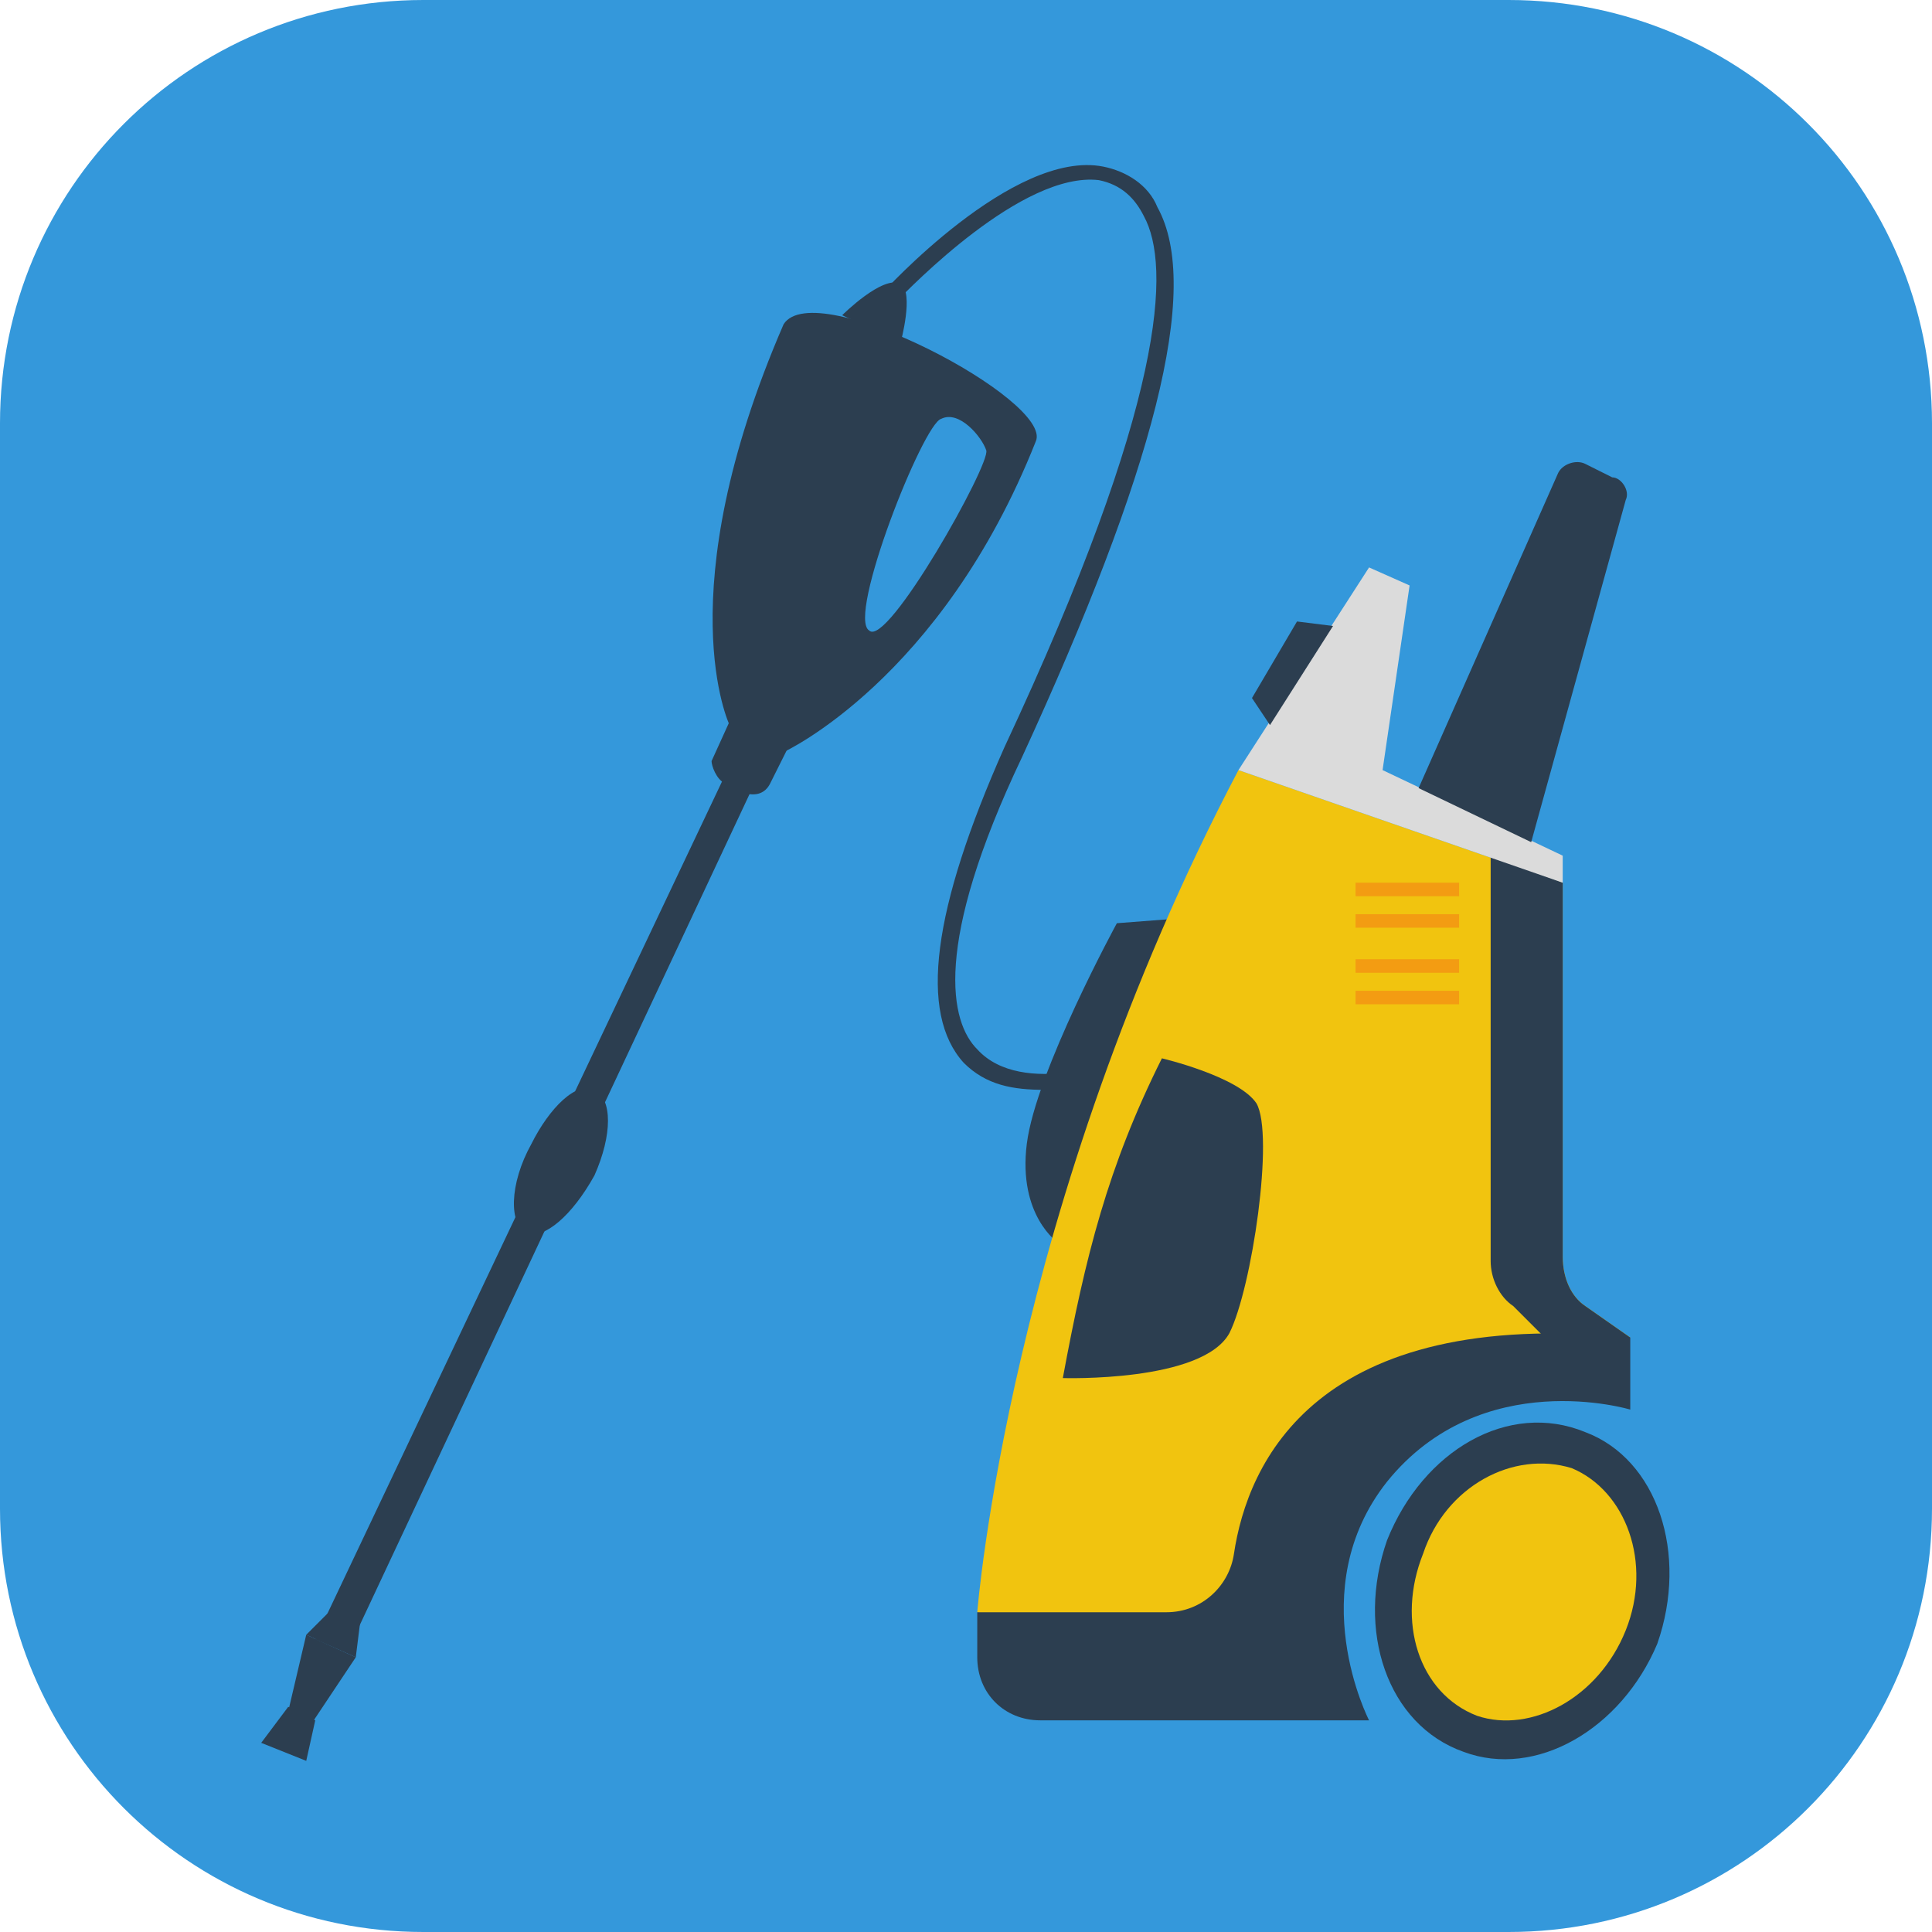 <svg xmlns="http://www.w3.org/2000/svg" xmlns:xlink="http://www.w3.org/1999/xlink" xml:space="preserve" width="30mm" height="30mm" style="shape-rendering:geometricPrecision; text-rendering:geometricPrecision; image-rendering:optimizeQuality; fill-rule:evenodd; clip-rule:evenodd" viewBox="0 0 429 429">
 <defs>
  <style type="text/css">
   <![CDATA[
    .fil1 {fill:#2C3E50}
    .fil0 {fill:#3498DB}
    .fil3 {fill:#DBDBDB}
    .fil2 {fill:#F1C40F}
    .fil4 {fill:#F39C12}
   ]]>
  </style>
 </defs>
 <g id="Layer_x0020_1">
  <g id="_577884464">
   <path class="fil0" d="M429 335c0,52 -42,94 -94,94l-241 0c-52,0 -94,-42 -94,-94l0 -241c0,-52 42,-94 94,-94l241 0c52,0 94,42 94,94l0 241z"></path>
   <path class="fil1" d="M232 242c-7,0 -13,-1 -18,-6 -10,-11 -7,-34 9,-70 36,-77 37,-107 31,-118 -2,-4 -5,-7 -10,-8 -17,-2 -42,24 -45,27l-3 -2c0,0 29,-32 49,-28 5,1 10,4 12,9 10,18 -1,59 -30,122 -20,42 -16,59 -10,65 10,11 33,2 33,2l1 4c0,0 -9,3 -19,3z"></path>
   <path class="fil1" d="M235 276c0,0 -9,-6 -7,-22 2,-16 20,-49 20,-49l13 -1 -26 72z"></path>
   <path class="fil2" d="M217 358c0,0 7,-90 58,-187l72 25 0 83c0,5 2,9 5,11l10 7 -58 15 -24 63 -63 -17z"></path>
   <path class="fil1" d="M368 365c-8,19 -27,30 -43,24 -17,-6 -24,-27 -17,-47 8,-20 27,-31 44,-24 16,6 23,27 16,47z"></path>
   <path class="fil2" d="M361 362c-6,15 -21,23 -33,19 -13,-5 -18,-21 -12,-36 5,-15 20,-23 33,-19 12,5 18,21 12,36z"></path>
   <path class="fil1" d="M304 382l-73 0c-8,0 -14,-6 -14,-14l0 -10 42 0c8,0 14,-6 15,-13 3,-20 18,-55 88,-48l0 16c0,0 -33,-10 -54,16 -19,24 -4,53 -4,53z"></path>
   <path class="fil1" d="M331 190l0 90c0,4 2,8 5,10l11 11 15 -4 -10 -7c-3,-2 -5,-6 -5,-11l0 -83 -16 -6z"></path>
   <path class="fil1" d="M258 235c-12,24 -17,44 -22,71 0,0 31,1 37,-10 5,-10 10,-44 6,-51 -4,-6 -21,-10 -21,-10z"></path>
   <polygon class="fil3" points="275,171 304,126 313,130 307,171 347,190 347,196 "></polygon>
   <polygon class="fil4" points="324,199 301,199 301,196 324,196 "></polygon>
   <polygon class="fil4" points="324,206 301,206 301,203 324,203 "></polygon>
   <polygon class="fil4" points="324,216 301,216 301,213 324,213 "></polygon>
   <polygon class="fil4" points="324,223 301,223 301,220 324,220 "></polygon>
   <polygon class="fil1" points="282,161 278,155 288,138 296,139 "></polygon>
   <path class="fil1" d="M315 175l31 -70c1,-2 4,-3 6,-2l6 3c2,0 4,3 3,5l-21 76 -25 -12z"></path>
   <polygon class="fil1" points="162,170 70,364 77,367 168,173 "></polygon>
   <path class="fil1" d="M176 164l-5 10c-1,2 -3,3 -6,2l-4 -2c-2,-1 -3,-4 -3,-5l5 -11 13 6z"></path>
   <path class="fil1" d="M219 100c1,3 -22,44 -26,40 -5,-3 12,-46 16,-47 4,-2 9,4 10,7zm-45 -28c-26,60 -12,89 -12,89l12 6c0,0 35,-16 56,-69 4,-9 -49,-37 -56,-26z"></path>
   <path class="fil1" d="M132 242c4,2 4,10 0,19 -5,9 -11,14 -15,13 -4,-2 -4,-11 1,-20 4,-8 10,-14 14,-12z"></path>
   <polygon class="fil1" points="68,391 70,382 64,379 58,387 "></polygon>
   <polygon class="fil1" points="79,368 69,383 64,380 68,363 "></polygon>
   <polygon class="fil1" points="80,360 79,368 68,363 74,357 "></polygon>
   <path class="fil1" d="M187 70c0,0 9,-9 13,-7 3,2 0,13 0,13l-13 -6z"></path>
  </g>
 </g>
</svg>